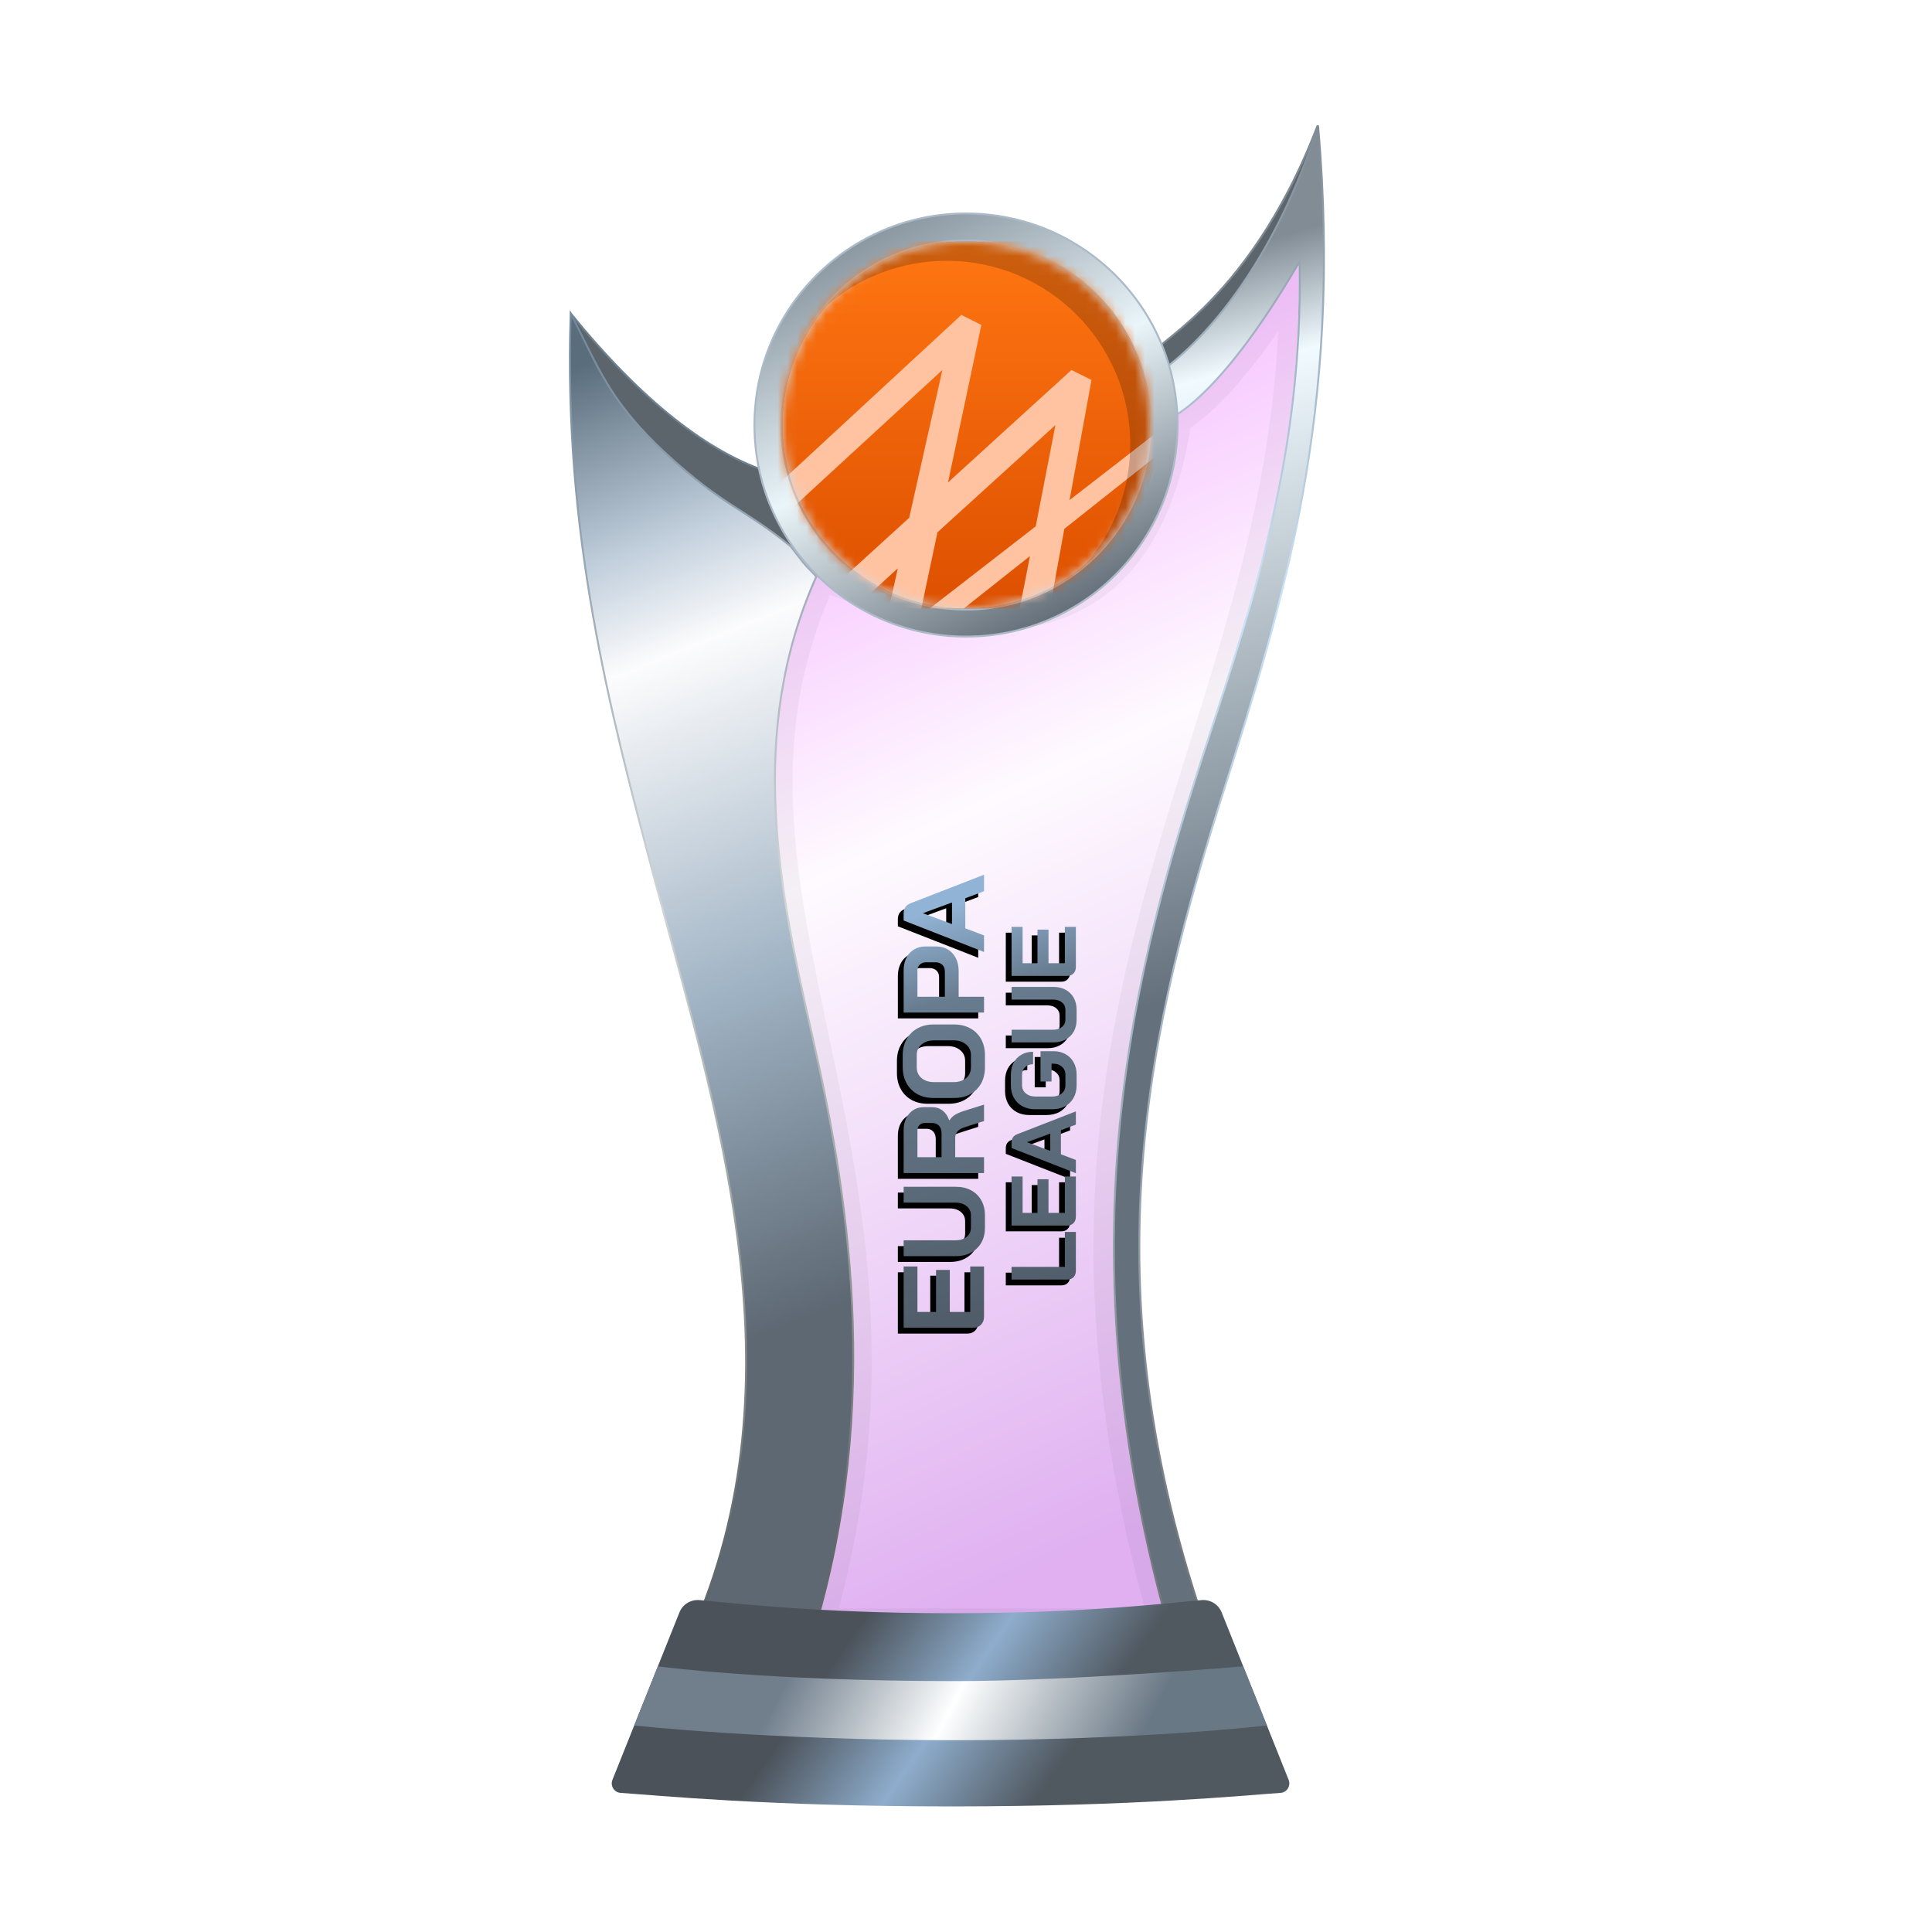<?xml version="1.0" encoding="UTF-8"?>
<svg width="200px" height="200px" viewBox="0 0 200 200" version="1.1" xmlns="http://www.w3.org/2000/svg" xmlns:xlink="http://www.w3.org/1999/xlink">
    <title>europa_league_silver</title>
    <defs>
        <linearGradient x1="39.044%" y1="6.772%" x2="58.233%" y2="95.397%" id="linearGradient-1">
            <stop stop-color="#EE86FF" offset="0%"></stop>
            <stop stop-color="#FEF7FF" offset="37.799%"></stop>
            <stop stop-color="#CB7CE7" offset="100%"></stop>
        </linearGradient>
        <filter x="-9.2%" y="-7.0%" width="118.4%" height="110.5%" filterUnits="objectBoundingBox" id="filter-2">
            <feGaussianBlur stdDeviation="1" in="SourceGraphic"></feGaussianBlur>
        </filter>
        <linearGradient x1="50.332%" y1="8.222%" x2="53.008%" y2="57.196%" id="linearGradient-3">
            <stop stop-color="#818C95" offset="0%"></stop>
            <stop stop-color="#F0FAFF" offset="16.42%"></stop>
            <stop stop-color="#64717D" offset="100%"></stop>
        </linearGradient>
        <linearGradient x1="50.955%" y1="-0.323%" x2="51.506%" y2="94.957%" id="linearGradient-4">
            <stop stop-color="#7F8B96" offset="0%"></stop>
            <stop stop-color="#CAE2F8" offset="32.955%"></stop>
            <stop stop-color="#757A7F" offset="100%"></stop>
        </linearGradient>
        <linearGradient x1="48.684%" y1="0.016%" x2="56.281%" y2="77.617%" id="linearGradient-5">
            <stop stop-color="#5A6D7C" offset="0%"></stop>
            <stop stop-color="#BFCDDB" offset="19.433%"></stop>
            <stop stop-color="#FCFCFD" offset="31.193%"></stop>
            <stop stop-color="#A0B3C4" offset="65.716%"></stop>
            <stop stop-color="#5D6873" offset="100%"></stop>
        </linearGradient>
        <linearGradient x1="52.298%" y1="-0.283%" x2="54.68%" y2="93.621%" id="linearGradient-6">
            <stop stop-color="#73889C" offset="0%"></stop>
            <stop stop-color="#D1D5D5" offset="47.712%"></stop>
            <stop stop-color="#626969" offset="100%"></stop>
        </linearGradient>
        <linearGradient x1="29.723%" y1="45.927%" x2="71.412%" y2="54.64%" id="linearGradient-7">
            <stop stop-color="#4B525A" offset="0%"></stop>
            <stop stop-color="#8EADCC" offset="49.166%"></stop>
            <stop stop-color="#505860" offset="100%"></stop>
        </linearGradient>
        <linearGradient x1="22.357%" y1="48.161%" x2="82.774%" y2="51.797%" id="linearGradient-8">
            <stop stop-color="#717F8D" offset="0%"></stop>
            <stop stop-color="#FEFFFF" offset="46.571%"></stop>
            <stop stop-color="#697885" offset="100%"></stop>
        </linearGradient>
        <linearGradient x1="15.322%" y1="11.29%" x2="60.493%" y2="100.18%" id="linearGradient-9">
            <stop stop-color="#8B97A1" offset="0%"></stop>
            <stop stop-color="#EAF5FA" offset="47.712%"></stop>
            <stop stop-color="#66717B" offset="100%"></stop>
        </linearGradient>
        <linearGradient x1="0%" y1="52.701%" x2="94.547%" y2="42.636%" id="linearGradient-10">
            <stop stop-color="#4F5B67" offset="0%"></stop>
            <stop stop-color="#687C8F" offset="78.543%"></stop>
            <stop stop-color="#91B3D5" offset="100%"></stop>
        </linearGradient>
        <path d="M80.153,113.415 C79.812,113.415 79.535,113.312 79.321,113.106 C79.107,112.9 79,112.631 79,112.298 L79,105.095 L85.347,105.095 L85.347,106.521 L80.64,106.521 L80.64,108.447 L84.99,108.447 L84.99,109.873 L80.64,109.873 L80.64,111.989 L85.347,111.989 L85.347,113.415 L80.153,113.415 Z M89.364,113.51 C88.777,113.51 88.262,113.388 87.818,113.142 C87.375,112.888 87.03,112.536 86.784,112.084 C86.539,111.632 86.416,111.109 86.416,110.515 L86.416,105.095 L88.056,105.095 L88.056,110.468 C88.056,110.943 88.175,111.327 88.413,111.62 C88.658,111.914 88.975,112.06 89.364,112.06 L90.624,112.06 C91.02,112.06 91.341,111.914 91.586,111.62 C91.832,111.327 91.955,110.943 91.955,110.468 L91.955,105.095 L93.595,105.095 L93.595,110.515 C93.595,111.109 93.472,111.632 93.227,112.084 C92.981,112.536 92.632,112.888 92.181,113.142 C91.729,113.388 91.21,113.51 90.624,113.51 L89.364,113.51 Z M95.018,105.095 L99.44,105.095 C100.161,105.095 100.739,105.289 101.175,105.677 C101.619,106.066 101.841,106.577 101.841,107.211 L101.841,108.043 C101.841,108.455 101.722,108.815 101.484,109.124 C101.254,109.426 100.917,109.655 100.474,109.814 L100.474,109.838 C100.727,110.004 100.917,110.194 101.044,110.408 C101.179,110.622 101.31,110.919 101.437,111.3 L102.102,113.415 L100.402,113.415 L99.772,111.442 C99.669,111.101 99.527,110.848 99.344,110.681 C99.162,110.515 98.937,110.432 98.667,110.432 L96.658,110.432 L96.658,113.415 L95.018,113.415 L95.018,105.095 Z M99.131,109.017 C99.464,109.017 99.725,108.93 99.915,108.756 C100.105,108.574 100.2,108.34 100.2,108.055 L100.2,107.282 C100.2,107.052 100.129,106.87 99.986,106.735 C99.844,106.593 99.654,106.521 99.416,106.521 L96.658,106.521 L96.658,109.017 L99.131,109.017 Z M105.963,113.51 C105.337,113.51 104.782,113.379 104.299,113.118 C103.824,112.849 103.451,112.476 103.182,112.001 C102.92,111.517 102.789,110.959 102.789,110.325 L102.789,108.185 C102.789,107.552 102.92,106.997 103.182,106.521 C103.451,106.038 103.824,105.666 104.299,105.404 C104.782,105.135 105.337,105 105.963,105 L107.223,105 C107.849,105 108.4,105.135 108.875,105.404 C109.358,105.666 109.731,106.038 109.992,106.521 C110.262,106.997 110.397,107.552 110.397,108.185 L110.397,110.325 C110.397,110.959 110.262,111.517 109.992,112.001 C109.731,112.476 109.358,112.849 108.875,113.118 C108.4,113.379 107.849,113.51 107.223,113.51 L105.963,113.51 Z M107.223,112.06 C107.683,112.06 108.051,111.894 108.328,111.561 C108.614,111.228 108.756,110.792 108.756,110.254 L108.756,108.257 C108.756,107.718 108.614,107.282 108.328,106.949 C108.051,106.616 107.683,106.45 107.223,106.45 L105.963,106.45 C105.503,106.45 105.131,106.616 104.846,106.949 C104.568,107.282 104.43,107.718 104.43,108.257 L104.43,110.254 C104.43,110.792 104.568,111.228 104.846,111.561 C105.131,111.894 105.503,112.06 105.963,112.06 L107.223,112.06 Z M116.014,105.095 C116.497,105.095 116.925,105.19 117.298,105.38 C117.67,105.562 117.959,105.828 118.166,106.177 C118.371,106.517 118.474,106.91 118.474,107.353 L118.474,108.459 C118.474,108.918 118.368,109.327 118.154,109.683 C117.94,110.032 117.639,110.305 117.25,110.503 C116.87,110.693 116.426,110.788 115.919,110.788 L113.268,110.788 L113.268,113.415 L111.628,113.415 L111.628,105.095 L116.014,105.095 Z M121.897,105.095 C122.412,105.095 122.76,105.333 122.943,105.808 L125.902,113.415 L124.191,113.415 L123.466,111.478 L120.352,111.478 L119.615,113.415 L117.903,113.415 L121.16,105.095 L121.897,105.095 Z M121.921,107.104 L121.909,107.104 L120.791,110.099 L123.026,110.099 L121.921,107.104 Z M115.99,106.521 L113.268,106.521 L113.268,109.362 L115.895,109.362 C116.172,109.362 116.398,109.275 116.573,109.101 C116.747,108.918 116.834,108.681 116.834,108.387 L116.834,107.425 C116.834,107.147 116.755,106.929 116.596,106.771 C116.446,106.605 116.244,106.521 115.99,106.521 Z M84.915,122.924 C84.636,122.924 84.411,122.845 84.24,122.686 C84.075,122.521 83.992,122.306 83.992,122.04 L83.992,116.268 L85.305,116.268 L85.305,121.783 L88.918,121.783 L88.918,122.924 L84.915,122.924 Z M90.505,122.924 C90.232,122.924 90.01,122.842 89.839,122.677 C89.668,122.512 89.582,122.296 89.582,122.03 L89.582,116.268 L94.66,116.268 L94.66,117.409 L90.895,117.409 L90.895,118.949 L94.375,118.949 L94.375,120.09 L90.895,120.09 L90.895,121.783 L94.66,121.783 L94.66,122.924 L90.505,122.924 Z M99.452,121.374 L96.961,121.374 L96.371,122.924 L95.002,122.924 L97.607,116.268 L98.197,116.268 C98.609,116.268 98.888,116.458 99.033,116.838 L101.401,122.924 L100.032,122.924 L99.452,121.374 Z M97.312,120.271 L99.1,120.271 L98.216,117.875 L98.206,117.875 L97.312,120.271 Z M104.094,123 C103.606,123 103.175,122.895 102.801,122.686 C102.427,122.477 102.135,122.182 101.926,121.802 C101.723,121.415 101.622,120.971 101.622,120.471 L101.622,118.721 C101.622,118.22 101.723,117.78 101.926,117.399 C102.135,117.013 102.427,116.715 102.801,116.506 C103.181,116.296 103.619,116.192 104.113,116.192 L105.178,116.192 C105.653,116.192 106.072,116.287 106.433,116.477 C106.794,116.667 107.073,116.937 107.27,117.285 C107.473,117.634 107.574,118.037 107.574,118.493 L106.281,118.493 C106.281,118.151 106.18,117.875 105.977,117.666 C105.774,117.456 105.508,117.352 105.178,117.352 L104.113,117.352 C103.758,117.352 103.473,117.485 103.257,117.751 C103.042,118.011 102.934,118.353 102.934,118.778 L102.934,120.414 C102.934,120.838 103.039,121.184 103.248,121.45 C103.463,121.71 103.745,121.84 104.094,121.84 L105.216,121.84 C105.539,121.84 105.806,121.723 106.015,121.488 C106.23,121.254 106.338,120.962 106.338,120.613 L106.338,120.404 L104.493,120.404 L104.493,119.263 L107.631,119.263 L107.631,120.613 C107.631,121.076 107.53,121.488 107.327,121.849 C107.124,122.211 106.839,122.493 106.471,122.696 C106.103,122.899 105.685,123 105.216,123 L104.094,123 Z M110.901,123 C110.432,123 110.02,122.902 109.665,122.705 C109.31,122.502 109.035,122.22 108.838,121.859 C108.641,121.498 108.543,121.079 108.543,120.604 L108.543,116.268 L109.855,116.268 L109.855,120.566 C109.855,120.946 109.951,121.254 110.141,121.488 C110.337,121.723 110.591,121.84 110.901,121.84 L111.909,121.84 C112.226,121.84 112.483,121.723 112.68,121.488 C112.876,121.254 112.974,120.946 112.974,120.566 L112.974,116.268 L114.287,116.268 L114.287,120.604 C114.287,121.079 114.188,121.498 113.992,121.859 C113.795,122.22 113.516,122.502 113.155,122.705 C112.794,122.902 112.379,123 111.909,123 L110.901,123 Z M116.347,122.924 C116.075,122.924 115.853,122.842 115.682,122.677 C115.511,122.512 115.425,122.296 115.425,122.03 L115.425,116.268 L120.503,116.268 L120.503,117.409 L116.737,117.409 L116.737,118.949 L120.217,118.949 L120.217,120.09 L116.737,120.09 L116.737,121.783 L120.503,121.783 L120.503,122.924 L116.347,122.924 Z" id="path-11"></path>
        <filter x="-1.9%" y="-5.0%" width="102.6%" height="106.7%" filterUnits="objectBoundingBox" id="filter-12">
            <feOffset dx="-0.6" dy="-0.6" in="SourceAlpha" result="shadowOffsetOuter1"></feOffset>
            <feColorMatrix values="0 0 0 0 0   0 0 0 0 0   0 0 0 0 0  0 0 0 0.2 0" type="matrix" in="shadowOffsetOuter1"></feColorMatrix>
        </filter>
        <circle id="path-13" cx="19" cy="19" r="19"></circle>
        <linearGradient x1="50%" y1="0%" x2="50%" y2="100%" id="linearGradient-15">
            <stop stop-color="#FF7612" offset="0%"></stop>
            <stop stop-color="#DD5000" offset="100%"></stop>
        </linearGradient>
    </defs>
    <g id="europa_league_silver" stroke="none" stroke-width="1" fill="none" fill-rule="evenodd">
        <g id="euro_qualify_gold_shield" transform="translate(59, 13)">
            <g id="cup" transform="translate(-0, 0)">
                <path d="M25.9,46 C10,79.5 39.5,107 25.182,155.5 L62.144,155.5 C43.037,88.637 76.262,63.456 75.431,14.451 C66.71,28.571 62.4,30 62.4,30 C59.078,53.672 42.512,53.06 25.9,46 Z" id="glass" fill="url(#linearGradient-1)" fill-rule="nonzero" opacity="0.6"></path>
                <path d="M25.9,46 C10,79.5 39.5,107 25.182,155.5 L62.144,155.5 C43.037,88.637 76.262,63.456 75.431,14.451 C66.71,28.571 62.4,30 62.4,30 C59.078,53.672 42.512,53.06 25.9,46 Z" id="glass-shadow" stroke="#000000" stroke-width="4" opacity="0.2" fill-rule="nonzero" filter="url(#filter-2)"></path>
                <path d="M77.4,0 C69.9,19.5 58.9,23 60.4,24 L61.4,26.5 C69.9,24 77.4,10 77.4,0 Z" id="Path" stroke="#7E8992" stroke-width="0.2" fill="#5B656B" fill-rule="nonzero"></path>
                <path d="M75.531,14.449 L75.525,14.093 L75.345,14.4 C71.083,21.669 67.706,25.673 65.398,27.859 C64.244,28.951 63.358,29.589 62.763,29.953 C62.465,30.135 62.24,30.248 62.091,30.316 C62.045,30.337 62.007,30.353 61.975,30.366 L61.012,25.547 C61.029,25.536 61.05,25.522 61.075,25.505 C61.155,25.452 61.271,25.372 61.422,25.264 C61.723,25.046 62.159,24.715 62.701,24.256 C63.784,23.338 65.292,21.913 66.989,19.877 C70.329,15.871 74.404,9.504 77.441,0.005 C80.081,29.62 73.719,49.746 67.747,68.635 C60.167,92.611 53.219,119.579 66.142,156.4 L62.219,156.4 C50.618,115.733 58.388,86.997 66.053,63.575 C70.975,48.533 75.856,33.617 75.531,14.449 Z" id="Path" stroke="url(#linearGradient-4)" stroke-width="0.2" fill="url(#linearGradient-3)" fill-rule="nonzero"></path>
                <path d="M0.12,19.5 C7.453,28.5 14.413,34 21,36 L24,45 C8.413,35.333 0.453,26.833 0.12,19.5 Z" id="Path-2" stroke="#6F8190" stroke-width="0.2" fill="#5B656B"></path>
                <path d="M12.448,156.4 C24.523,129.475 14.934,101.369 8.615,77.48 C4.139,60.556 -0.705,42.242 0.085,19.478 C2.915,24.898 4,28.5 10,34 C16,39.5 17.965,39.575 22.86,43.571 C23.46,44.321 23.976,45.069 24.5,45.631 C24.763,45.913 25,46.147 25.16,46.312 C25.213,46.367 25.327,46.496 25.5,46.7 C18.264,62.841 21.677,79.21 25.037,94.011 C28.6,109.705 32.549,132.09 25.108,156.4 L12.448,156.4 Z" id="Path" stroke="url(#linearGradient-6)" stroke-width="0.2" fill="url(#linearGradient-5)" fill-rule="nonzero"></path>
                <path d="M11.335,153.913 C11.669,153.078 12.513,152.565 13.409,152.641 C16.674,152.916 25.364,154 39.5,154 C53.636,154 62.126,152.916 65.391,152.641 C66.287,152.565 67.131,153.078 67.465,153.913 L74.398,171.244 C74.647,171.869 74.227,172.553 73.557,172.598 C69.827,172.849 58.454,174 39.5,174 C20.546,174 8.973,172.849 5.243,172.598 C4.573,172.553 4.153,171.869 4.402,171.244 L11.335,153.913 Z" id="Path" fill="url(#linearGradient-7)" fill-rule="nonzero"></path>
                <path d="M9.1,159.5 C9.1,159.5 20.307,161.029 39.902,161.029 C51.809,161.029 69.7,159.5 69.7,159.5 L72.15,165.617 C72.15,165.617 59.498,167.146 39.902,167.146 C20.307,167.146 6.66,165.617 6.66,165.617 L9.1,159.5 Z" id="Path" fill="url(#linearGradient-8)" fill-rule="nonzero"></path>
                <circle id="Oval" fill="#6F727A" cx="41" cy="31" r="21"></circle>
                <path d="M41,9.1 C47.048,9.1 52.523,11.551 56.486,15.514 C60.449,19.477 62.9,24.952 62.9,31 C62.9,37.048 60.449,42.523 56.486,46.486 C52.523,50.449 47.048,52.9 41,52.9 C34.952,52.9 29.477,50.449 25.514,46.486 C21.551,42.523 19.1,37.048 19.1,31 C19.1,24.952 21.551,19.477 25.514,15.514 C29.477,11.551 34.952,9.1 41,9.1 Z M41,11.9 C35.726,11.9 30.951,14.038 27.494,17.494 C24.038,20.951 21.9,25.726 21.9,31 C21.9,36.274 24.038,41.049 27.494,44.506 C30.951,47.962 35.726,50.1 41,50.1 C46.274,50.1 51.049,47.962 54.506,44.506 C57.962,41.049 60.1,36.274 60.1,31 C60.1,25.726 57.962,20.951 54.506,17.494 C51.049,14.038 46.274,11.9 41,11.9 Z" id="Shape" stroke="#ACBAC8" stroke-width="0.2" fill="url(#linearGradient-9)"></path>
            </g>
        </g>
        <g id="Combined-Shape" fill-rule="nonzero" transform="translate(102.451, 114) rotate(-90) translate(-102.451, -114)">
            <use fill="black" fill-opacity="1" filter="url(#filter-12)" xlink:href="#path-11"></use>
            <use fill="url(#linearGradient-10)" xlink:href="#path-11"></use>
        </g>
        <g id="flag" transform="translate(81, 25)">
            <mask id="mask-14" fill="white">
                <use xlink:href="#path-13"></use>
            </mask>
            <use id="Mask" fill="#D8D8D8" xlink:href="#path-13"></use>
            <g mask="url(#mask-14)" id="Path">
                <g transform="translate(-1, 0)">
                    <path d="M0,3.8 C0,1.701 1.701,0 3.8,0 L45.6,0 C47.699,0 49.4,1.701 49.4,3.8 L49.4,34.2 C49.4,36.299 47.699,38 45.6,38 L3.8,38 C1.701,38 0,36.299 0,34.2 L0,3.8 Z" fill="url(#linearGradient-15)" fill-rule="nonzero"></path>
                    <path d="M0,25.65 L19.518,7.6 L21.591,8.636 L18.138,24.94 L30.918,13.3 L32.991,14.336 L30.722,26.768 L40.072,19.518 L42.352,20.762 L39.08,31.229 L47.327,24.666 L48.57,25.08 L46.498,37.886 C46.498,37.886 46.55,38 44.954,38 L47.12,26.41 L38.318,33.665 L36.963,38 L34.891,38 L35.53,35.964 L33.06,38 L30.573,38 L36.329,33.419 L39.901,22.04 L30.179,29.744 L28.673,38 L25.563,38 L26.621,32.564 L19.761,38 L16.236,38 L27.22,29.483 L29.26,19 L17.044,30.105 L15.373,38 L12.008,38 L12.944,33.833 L8.36,38 L3.8,38 L14.119,28.601 L17.556,13.3 L0,29.45 L0,25.65 Z" fill="#FFC3A2" fill-rule="evenodd"></path>
                </g>
            </g>
            <path d="M19,0 C29.493,0 38,8.507 38,19 C38,24.756 35.441,29.914 31.398,33.398 C34.266,30.07 36,25.738 36,21 C36,10.507 27.493,2 17,2 C12.262,2 7.93,3.734 4.602,6.602 C8.086,2.559 13.244,0 19,0 Z" id="Path" fill-opacity="0.2" fill="#000000" mask="url(#mask-14)"></path>
        </g>
    </g>
</svg>